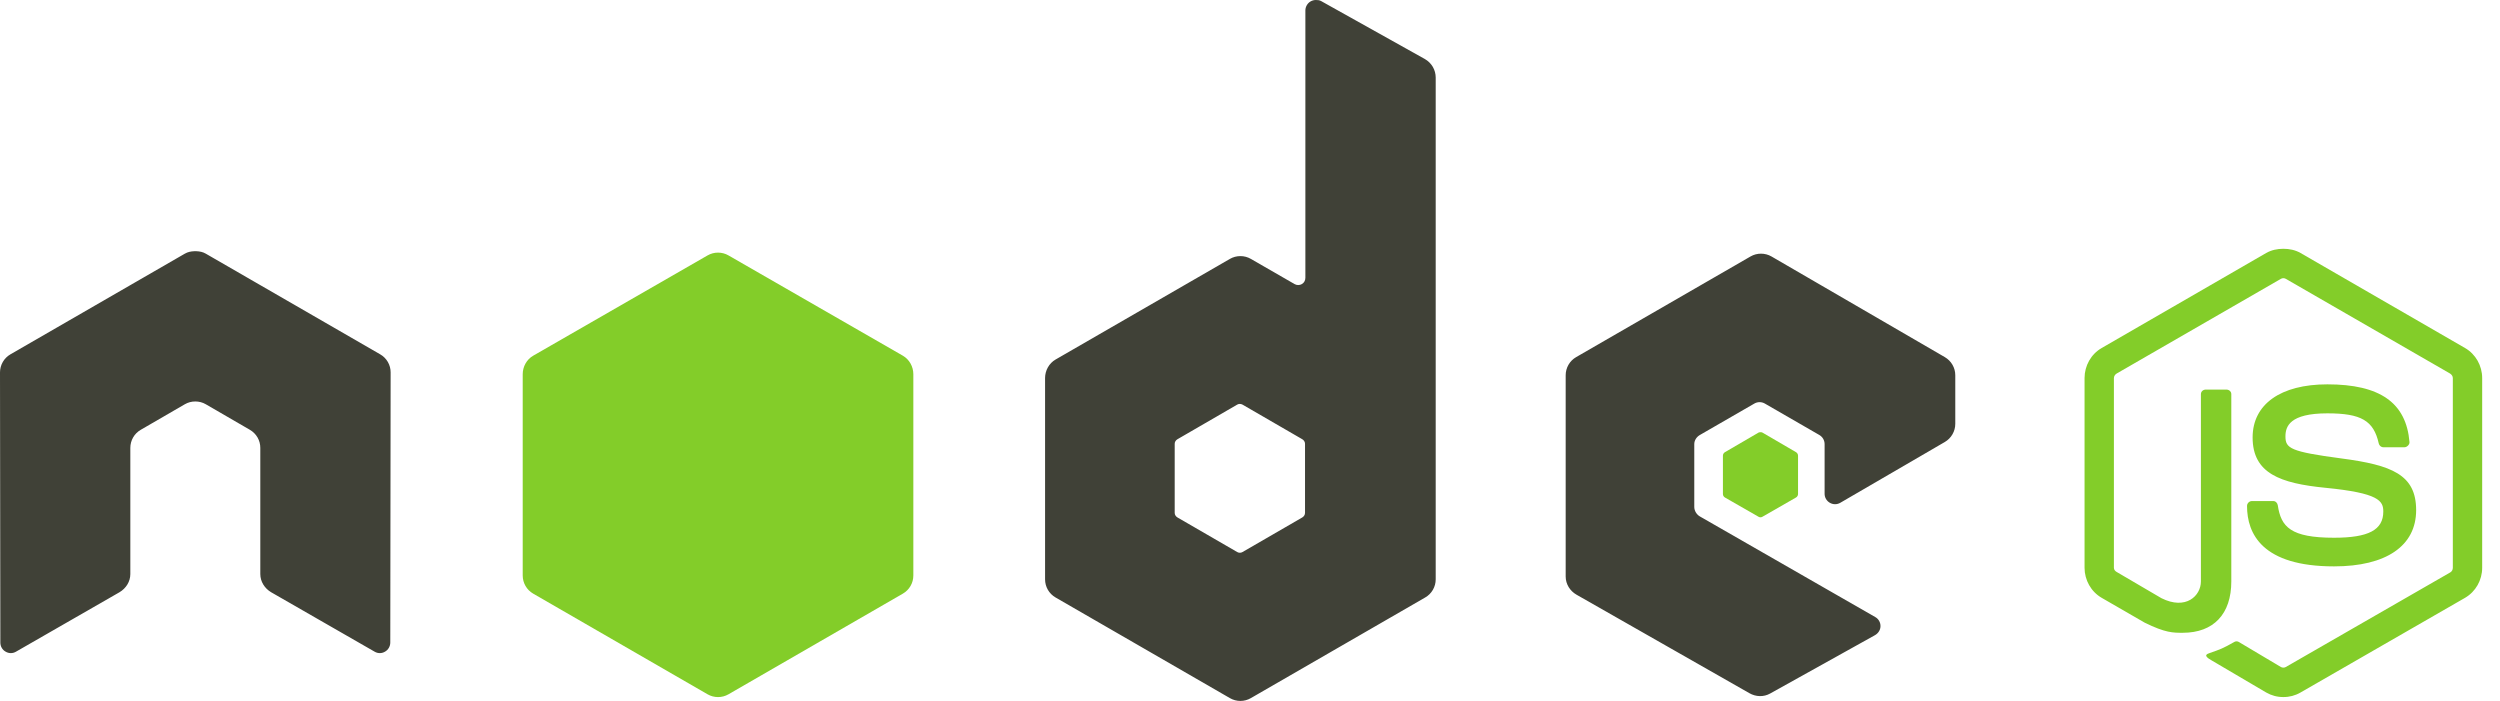<svg width="107" height="30" viewBox="0 0 107 30" fill="none" xmlns="http://www.w3.org/2000/svg">
<path d="M97.728 10.648C97.469 10.648 97.218 10.701 96.995 10.827L89.952 14.895C89.496 15.157 89.219 15.653 89.219 16.181V24.301C89.219 24.828 89.496 25.324 89.952 25.587L91.791 26.649C92.685 27.09 93.014 27.083 93.421 27.083C94.744 27.083 95.5 26.28 95.5 24.884V16.869C95.5 16.755 95.402 16.674 95.29 16.674H94.408C94.295 16.674 94.199 16.755 94.199 16.869V24.884C94.199 25.503 93.554 26.125 92.509 25.602L90.595 24.481C90.527 24.444 90.475 24.379 90.475 24.301V16.181C90.475 16.104 90.526 16.025 90.595 15.986L97.623 11.934C97.655 11.915 97.691 11.906 97.728 11.906C97.765 11.906 97.801 11.915 97.832 11.934L104.861 15.987C104.928 16.027 104.981 16.102 104.981 16.181V24.302C104.981 24.379 104.942 24.458 104.876 24.496L97.832 28.548C97.772 28.584 97.689 28.584 97.623 28.548L95.814 27.472C95.786 27.457 95.755 27.449 95.724 27.449C95.693 27.449 95.662 27.457 95.634 27.472C95.135 27.755 95.041 27.788 94.573 27.95C94.457 27.991 94.282 28.053 94.632 28.25L96.995 29.64C97.218 29.768 97.471 29.836 97.728 29.834C97.985 29.836 98.238 29.769 98.461 29.64L105.504 25.587C105.96 25.322 106.237 24.829 106.237 24.302V16.181C106.237 15.653 105.96 15.158 105.504 14.895L98.461 10.827C98.24 10.701 97.987 10.648 97.728 10.648L97.728 10.648Z" fill="#83CD29"/>
<path d="M99.612 16.45C97.606 16.45 96.412 17.304 96.412 18.723C96.412 20.263 97.597 20.686 99.522 20.877C101.825 21.102 102.005 21.44 102.005 21.894C102.005 22.68 101.378 23.015 99.896 23.015C98.035 23.015 97.626 22.55 97.489 21.624C97.472 21.525 97.396 21.445 97.294 21.445H96.382C96.27 21.445 96.173 21.542 96.173 21.654C96.173 22.84 96.817 24.241 99.896 24.241C102.125 24.241 103.411 23.367 103.411 21.834C103.411 20.314 102.372 19.906 100.21 19.621C98.026 19.331 97.817 19.19 97.817 18.678C97.817 18.256 97.994 17.691 99.612 17.691C101.057 17.691 101.592 18.003 101.81 18.977C101.83 19.069 101.91 19.142 102.005 19.142H102.917C102.973 19.142 103.028 19.107 103.067 19.067C103.105 19.024 103.132 18.976 103.126 18.918C102.985 17.239 101.866 16.45 99.612 16.45Z" fill="#83CD29"/>
<path d="M56.319 9.65555e-05C56.24 0 56.163 0.021 56.094 0.06C56.026 0.1 55.97 0.156 55.931 0.224C55.891 0.293 55.87 0.37 55.87 0.449V11.889C55.87 12.001 55.818 12.102 55.721 12.158C55.673 12.186 55.619 12.2 55.564 12.2C55.508 12.2 55.454 12.186 55.407 12.158L53.537 11.081C53.401 11.002 53.246 10.961 53.089 10.961C52.931 10.961 52.776 11.002 52.64 11.081L45.178 15.388C44.899 15.549 44.729 15.859 44.729 16.181V24.795C44.729 25.116 44.899 25.411 45.178 25.572L52.64 29.879C52.776 29.958 52.931 30 53.089 30C53.246 30 53.401 29.958 53.537 29.879L60.999 25.572C61.136 25.494 61.25 25.38 61.328 25.244C61.407 25.107 61.449 24.952 61.448 24.795V3.32C61.448 3.159 61.405 3 61.324 2.861C61.242 2.722 61.125 2.607 60.985 2.527L56.543 0.045C56.473 0.006 56.396 -0.001 56.319 9.65555e-05ZM8.315 10.752C8.173 10.758 8.039 10.783 7.911 10.857L0.449 15.164C0.312 15.242 0.198 15.356 0.12 15.492C0.041 15.629 -0 15.784 3.76107e-06 15.941L0.015 27.502C0.015 27.662 0.098 27.812 0.239 27.89C0.307 27.931 0.385 27.953 0.464 27.953C0.543 27.953 0.62 27.931 0.688 27.89L5.114 25.348C5.395 25.181 5.578 24.892 5.578 24.57V19.172C5.578 18.85 5.747 18.554 6.027 18.394L7.911 17.302C8.047 17.223 8.202 17.182 8.36 17.183C8.513 17.183 8.671 17.221 8.808 17.302L10.692 18.394C10.829 18.473 10.943 18.586 11.022 18.722C11.101 18.859 11.142 19.014 11.141 19.172V24.57C11.141 24.892 11.326 25.183 11.605 25.348L16.031 27.89C16.099 27.931 16.177 27.953 16.256 27.953C16.335 27.953 16.412 27.931 16.48 27.89C16.548 27.851 16.605 27.794 16.644 27.726C16.683 27.658 16.704 27.58 16.704 27.502L16.719 15.941C16.72 15.784 16.679 15.629 16.6 15.492C16.521 15.355 16.407 15.242 16.27 15.164L8.808 10.857C8.682 10.783 8.548 10.758 8.404 10.752H8.315ZM75.371 10.857C75.215 10.857 75.062 10.896 74.922 10.977L67.46 15.284C67.323 15.362 67.21 15.476 67.131 15.612C67.052 15.749 67.011 15.904 67.011 16.061V24.675C67.011 24.999 67.194 25.293 67.475 25.453L74.877 29.67C75.151 29.826 75.484 29.838 75.76 29.684L80.246 27.187C80.388 27.108 80.485 26.961 80.485 26.799C80.486 26.72 80.466 26.642 80.426 26.573C80.387 26.505 80.33 26.448 80.261 26.41L72.754 22.103C72.613 22.022 72.515 21.86 72.515 21.699V19.007C72.515 18.846 72.614 18.699 72.754 18.618L75.087 17.272C75.155 17.233 75.232 17.212 75.311 17.212C75.39 17.212 75.467 17.233 75.535 17.272L77.868 18.618C77.936 18.658 77.993 18.714 78.033 18.782C78.072 18.851 78.093 18.928 78.093 19.007V21.131C78.092 21.209 78.113 21.287 78.152 21.355C78.192 21.423 78.249 21.48 78.317 21.519C78.457 21.6 78.626 21.6 78.765 21.519L83.237 18.918C83.373 18.839 83.487 18.725 83.565 18.589C83.644 18.452 83.686 18.297 83.686 18.14V16.061C83.686 15.74 83.515 15.445 83.237 15.284L75.82 10.977C75.683 10.898 75.528 10.857 75.371 10.857V10.857ZM53.059 17.288C53.098 17.288 53.143 17.297 53.178 17.317L55.736 18.798C55.805 18.838 55.855 18.912 55.855 18.992V21.953C55.855 22.034 55.805 22.108 55.736 22.148L53.178 23.628C53.144 23.648 53.105 23.658 53.066 23.658C53.027 23.658 52.988 23.648 52.954 23.628L50.397 22.148C50.327 22.107 50.277 22.034 50.277 21.953V18.992C50.277 18.912 50.327 18.838 50.397 18.798L52.954 17.317C52.985 17.298 53.022 17.288 53.059 17.288V17.288H53.059Z" fill="#404137"/>
<path d="M30.731 10.812C30.576 10.812 30.422 10.852 30.283 10.932L22.821 15.224C22.541 15.384 22.372 15.695 22.372 16.016V24.63C22.372 24.952 22.542 25.247 22.821 25.408L30.283 29.715C30.419 29.794 30.574 29.835 30.732 29.835C30.889 29.835 31.044 29.794 31.18 29.715L38.642 25.408C38.779 25.329 38.892 25.216 38.971 25.079C39.05 24.943 39.091 24.788 39.091 24.63V16.016C39.091 15.694 38.921 15.384 38.642 15.224L31.18 10.932C31.044 10.853 30.889 10.812 30.731 10.812ZM75.356 18.499C75.326 18.499 75.293 18.499 75.266 18.514L73.831 19.351C73.804 19.366 73.781 19.388 73.766 19.414C73.75 19.44 73.741 19.47 73.741 19.501V21.146C73.741 21.208 73.777 21.265 73.831 21.295L75.266 22.118C75.32 22.149 75.377 22.149 75.431 22.118L76.866 21.295C76.893 21.28 76.915 21.259 76.931 21.232C76.947 21.206 76.955 21.176 76.956 21.146V19.501C76.955 19.47 76.947 19.44 76.931 19.414C76.915 19.388 76.893 19.366 76.866 19.351L75.431 18.514C75.404 18.498 75.386 18.499 75.356 18.499V18.499Z" fill="#83CD29"/>
</svg>
